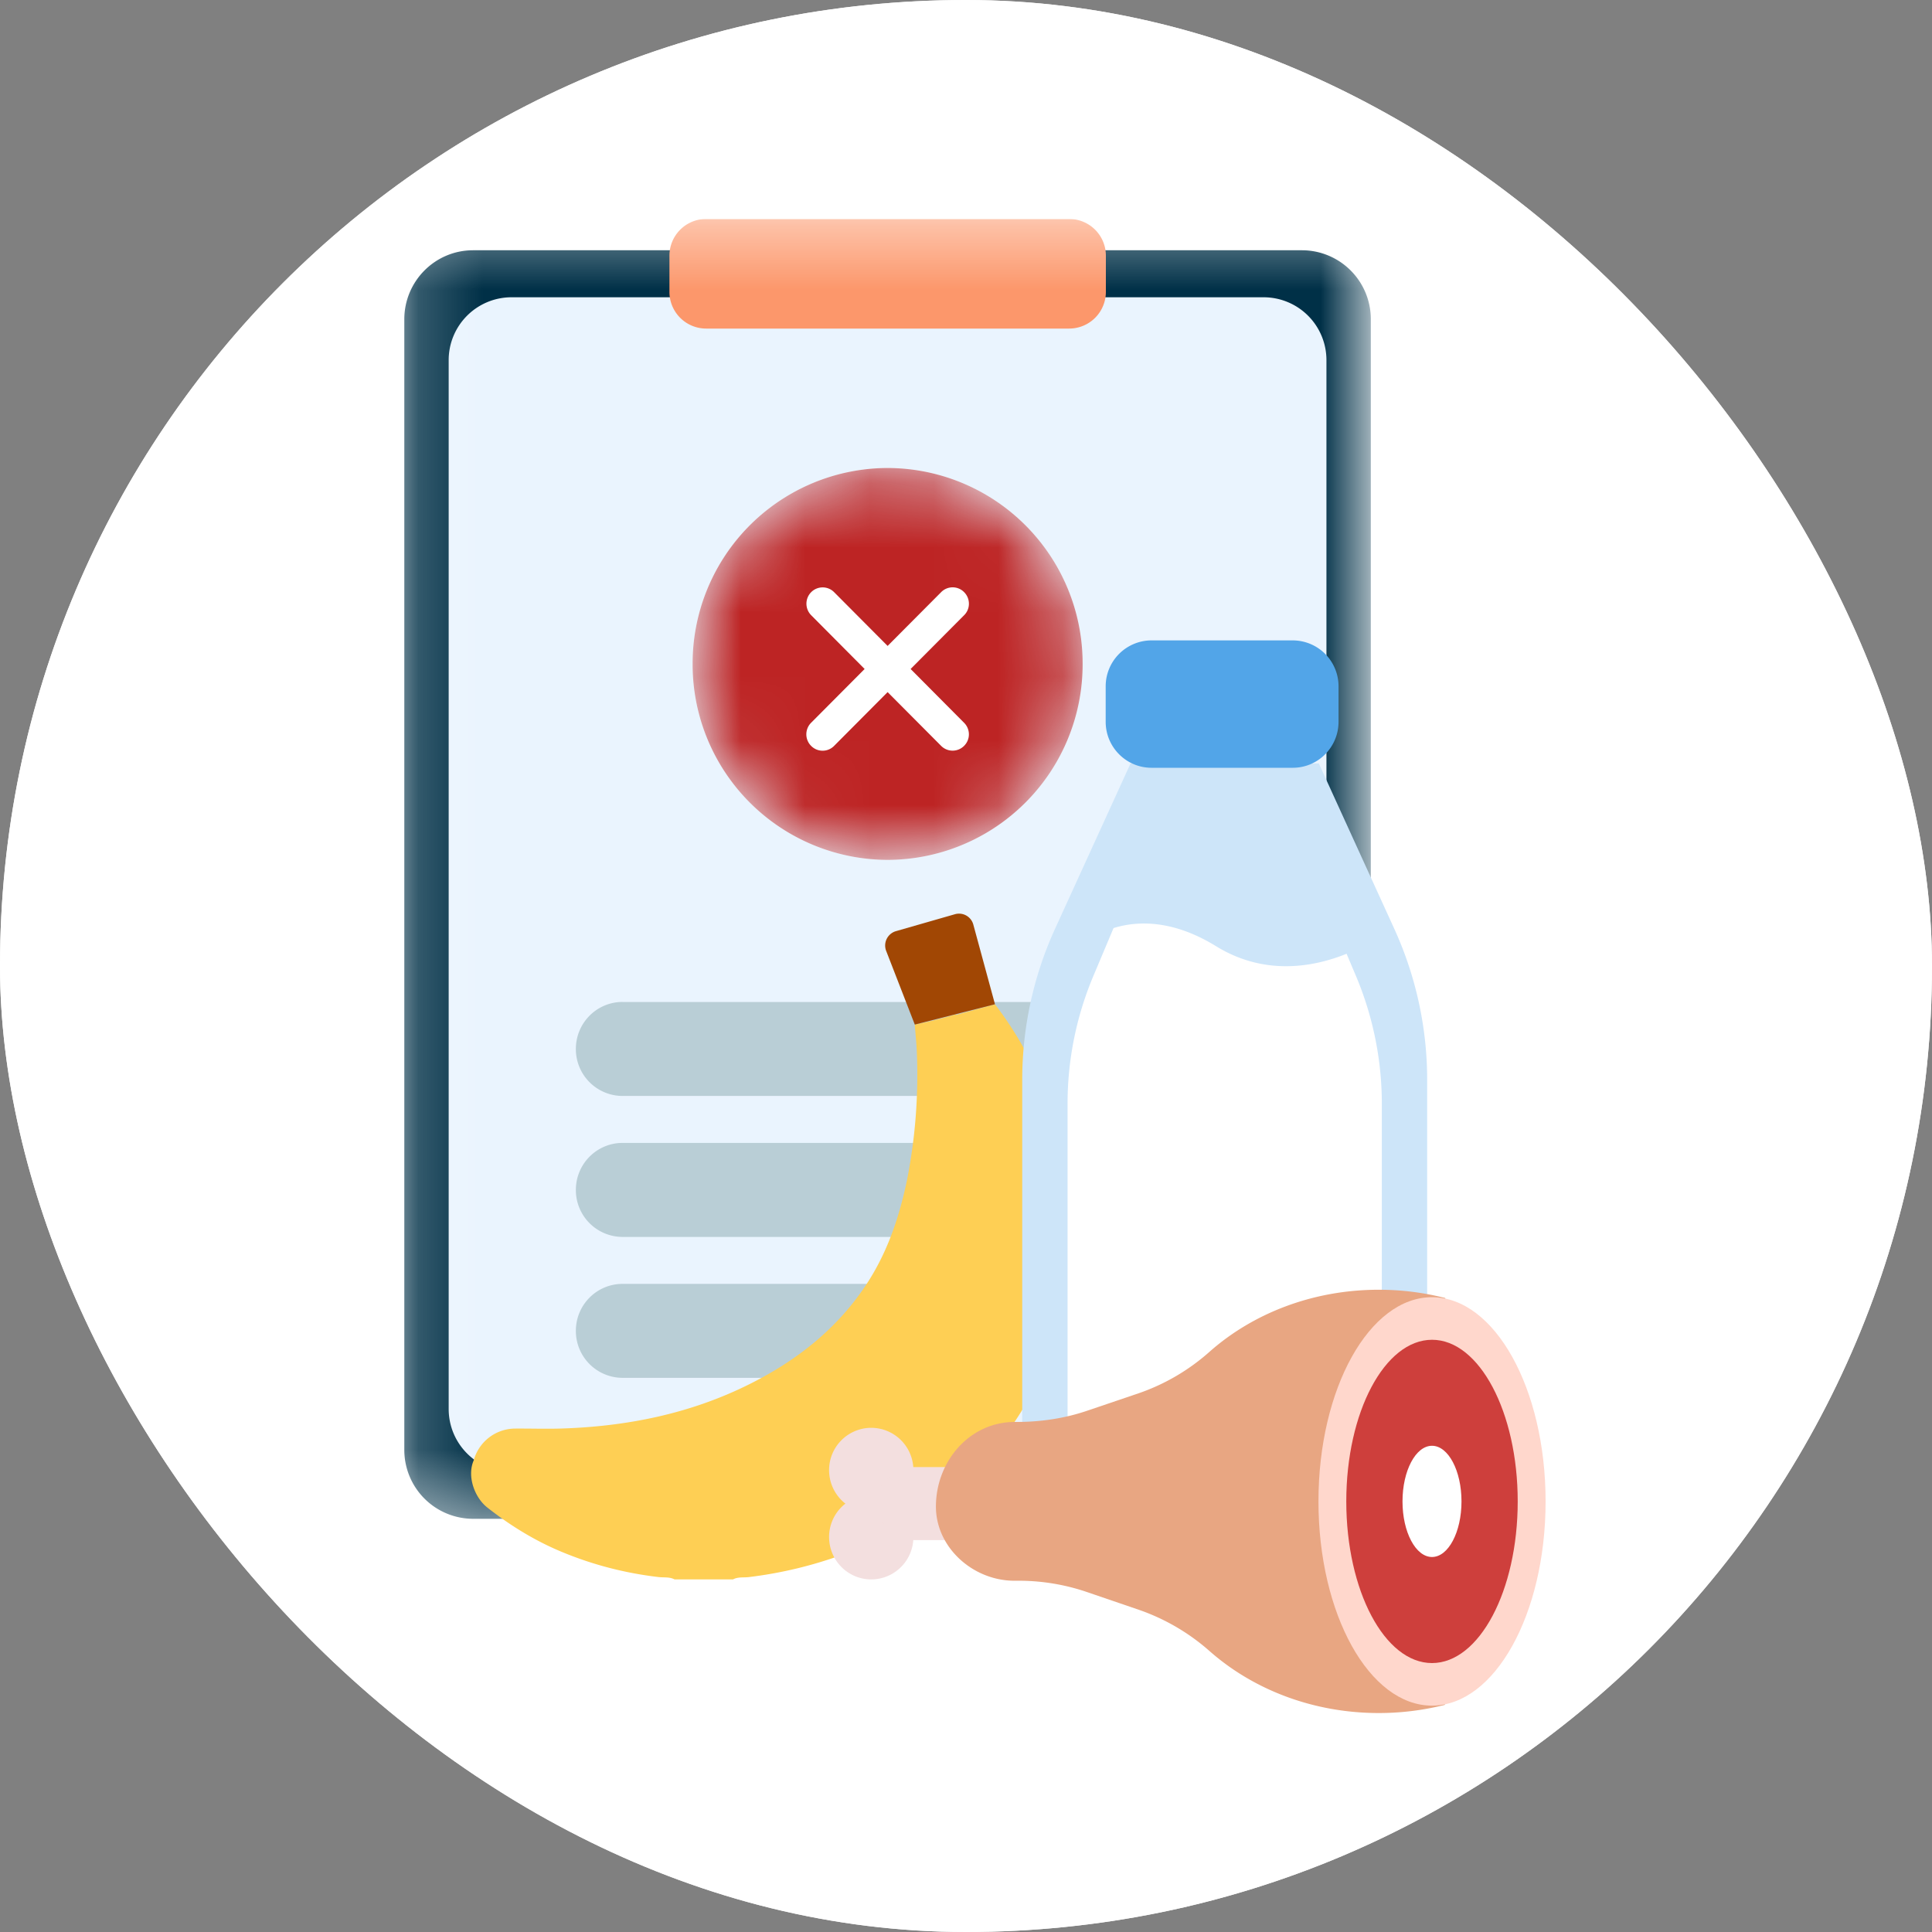 <svg width="30" height="30" fill="none" xmlns="http://www.w3.org/2000/svg"><rect width="100%" height="100%" fill="#808080" stroke="none"/><rect width="30" height="30" rx="15" fill="#F5F5F5"/><rect width="30" height="30" rx="15" fill="#fff"/><g clip-path="url(#a)"><mask id="b" style="mask-type:luminance" maskUnits="userSpaceOnUse" x="6" y="3" width="16" height="21"><path d="M21.208 3.4H6.2v20.184h15.008V3.4z" fill="#fff"/></mask><g mask="url(#b)"><path d="M20.22 3.886H7.346c-.59 0-1.068.48-1.068 1.073v17.553a1.07 1.07 0 0 0 1.068 1.072h12.872c.59 0 1.068-.48 1.068-1.072V4.959a1.07 1.07 0 0 0-1.068-1.073z" fill="#003047"/><path d="M19.625 4.616H7.94a.976.976 0 0 0-.973.978v16.283c0 .54.435.978.973.978h11.684a.976.976 0 0 0 .973-.978V5.594a.976.976 0 0 0-.973-.978z" fill="#EAF4FE"/><path d="M16.603 3.4h-5.64a.57.57 0 0 0-.568.572v.559a.57.57 0 0 0 .568.571h5.64a.57.57 0 0 0 .569-.571v-.56a.57.57 0 0 0-.569-.571z" fill="#FC976B"/><path d="M9.668 15.559h8.23c.402 0 .726.326.726.73 0 .403-.325.729-.726.729h-8.23a.727.727 0 0 1-.726-.73c0-.403.324-.73.726-.73zM9.668 17.747h8.23c.402 0 .726.327.726.73 0 .403-.325.73-.726.73h-8.23a.727.727 0 0 1-.726-.73c0-.403.324-.73.726-.73zM9.668 19.936h5.809c.402 0 .726.326.726.73 0 .403-.325.729-.726.729h-5.81a.727.727 0 0 1-.725-.73c0-.403.324-.729.726-.729z" fill="#B9CED6"/><mask id="c" style="mask-type:luminance" maskUnits="userSpaceOnUse" x="10" y="7" width="7" height="7"><path d="M13.783 7.267a3.035 3.035 0 0 1 3.028 3.042 3.035 3.035 0 0 1-3.028 3.042 3.035 3.035 0 0 1-3.028-3.042 3.035 3.035 0 0 1 3.028-3.042z" fill="#fff"/></mask><g mask="url(#c)"><path d="M13.783 7.267a3.035 3.035 0 0 1 3.028 3.042 3.035 3.035 0 0 1-3.028 3.042 3.035 3.035 0 0 1-3.028-3.042 3.035 3.035 0 0 1 3.028-3.042z" fill="#fff"/><path fill-rule="evenodd" clip-rule="evenodd" d="M13.783 13.352a3.035 3.035 0 0 1-3.028-3.043 3.035 3.035 0 0 1 3.028-3.042 3.035 3.035 0 0 1 3.028 3.042 3.035 3.035 0 0 1-3.028 3.043zm1.188-4.157c.099.1.099.26 0 .358l-.831.835.83.835c.1.1.1.26 0 .359a.251.251 0 0 1-.356 0l-.831-.835-.831.835a.25.25 0 0 1-.357 0 .254.254 0 0 1 0-.359l.831-.835-.83-.835a.254.254 0 0 1 0-.358.251.251 0 0 1 .356 0l.831.835.831-.835a.25.25 0 0 1 .357 0z" fill="#BD2424"/></g></g><path d="M16.614 18.841c-.023-.21-.032-.422-.062-.633a5.592 5.592 0 0 0-.243-.996 5.521 5.521 0 0 0-.859-1.617l-.603.164a.143.143 0 0 1-.013-.006 7.17 7.17 0 0 1-.63.157c.012.155.03.31.034.464a8.43 8.43 0 0 1-.154 1.95c-.116.556-.293 1.09-.6 1.572-.453.712-1.091 1.218-1.834 1.591-.931.468-1.93.667-2.964.696-.233.006-.467-.002-.7 0a.67.67 0 0 0-.63.493c-.11.25.018.582.21.732.341.268.706.496 1.106.668.5.214 1.019.35 1.558.413.082.009.168-.005.245.036h.907c.077-.042.164-.026.245-.036a6.52 6.52 0 0 0 1.593-.4 5.625 5.625 0 0 0 2.11-1.455c.28-.326.525-.674.72-1.056.181-.358.314-.735.406-1.128.07-.304.131-.61.146-.921.011-.228.038-.456.012-.688z" fill="#FECF54"/><path d="m14.205 15.91-.444-1.143a.232.232 0 0 1 .151-.308l.916-.263a.23.23 0 0 1 .286.162l.336 1.236-1.246.316z" fill="#A14704"/><path d="M21.436 23.203h-4.838a.727.727 0 0 1-.725-.728v-5.706c0-.808.173-1.608.508-2.343l1.174-2.571h2.924l1.173 2.571c.335.735.509 1.534.509 2.343v5.706a.727.727 0 0 1-.725.728z" fill="#CDE5F9"/><path d="M20.074 9.944h-2.193a.713.713 0 0 0-.712.714v.55c0 .394.319.714.712.714h2.193c.393 0 .711-.32.711-.715v-.549a.713.713 0 0 0-.711-.714z" fill="#52A5E8"/><path d="M20.91 14.81c-.495.2-1.263.354-2.028-.118-.675-.415-1.223-.395-1.591-.281l-.32.76a5.11 5.11 0 0 0-.394 1.976v4.811c0 .34.252.615.563.615h3.754c.31 0 .563-.276.563-.615v-4.811a5.11 5.11 0 0 0-.395-1.976l-.152-.36z" fill="#fff"/><path d="M13.528 23.486a.656.656 0 0 0 .655-.658.656.656 0 0 0-.655-.657.656.656 0 0 0-.654.657c0 .364.293.658.654.658z" fill="#F3DFDF"/><path d="M13.528 24.525a.656.656 0 0 0 .655-.658.656.656 0 0 0-.655-.657.656.656 0 0 0-.654.657c0 .363.293.658.654.658z" fill="#F3DFDF"/><path d="M16.558 23.348a.565.565 0 0 0-.564-.567h-1.809a.565.565 0 0 0-.563.567c0 .313.252.566.563.566h1.81a.565.565 0 0 0 .563-.566z" fill="#F3DFDF"/><path d="M22.436 26.473c-.326.082-.67.127-1.026.127-1.023 0-1.949-.366-2.621-.956a3.276 3.276 0 0 0-1.104-.647l-.84-.287a3.28 3.28 0 0 0-1.079-.164c-.046 0-.092-.002-.14-.007-.59-.062-1.093-.55-1.093-1.145 0-.7.52-1.314 1.225-1.314h.004c.377.002.75-.05 1.107-.17l.811-.275a3.243 3.243 0 0 0 1.105-.648c.672-.593 1.6-.96 2.625-.96.358 0 .704.045 1.032.129" fill="#E8A682"/><path d="M22.236 26.485c.974 0 1.764-1.42 1.764-3.171s-.79-3.171-1.764-3.171-1.763 1.42-1.763 3.17c0 1.752.79 3.172 1.763 3.172z" fill="#FFD7CC"/><path d="M22.236 25.824c.735 0 1.331-1.124 1.331-2.51 0-1.386-.596-2.51-1.33-2.51-.736 0-1.332 1.124-1.332 2.51 0 1.386.596 2.51 1.331 2.51z" fill="#CE3F3C"/><path d="M22.236 24.177c.253 0 .458-.386.458-.863s-.205-.864-.458-.864-.458.387-.458.864.205.863.458.863z" fill="#fff"/></g><defs><clipPath id="a"><path fill="#fff" transform="translate(6.2 3.4)" d="M0 0h17.8v23.2H0z"/></clipPath></defs></svg>